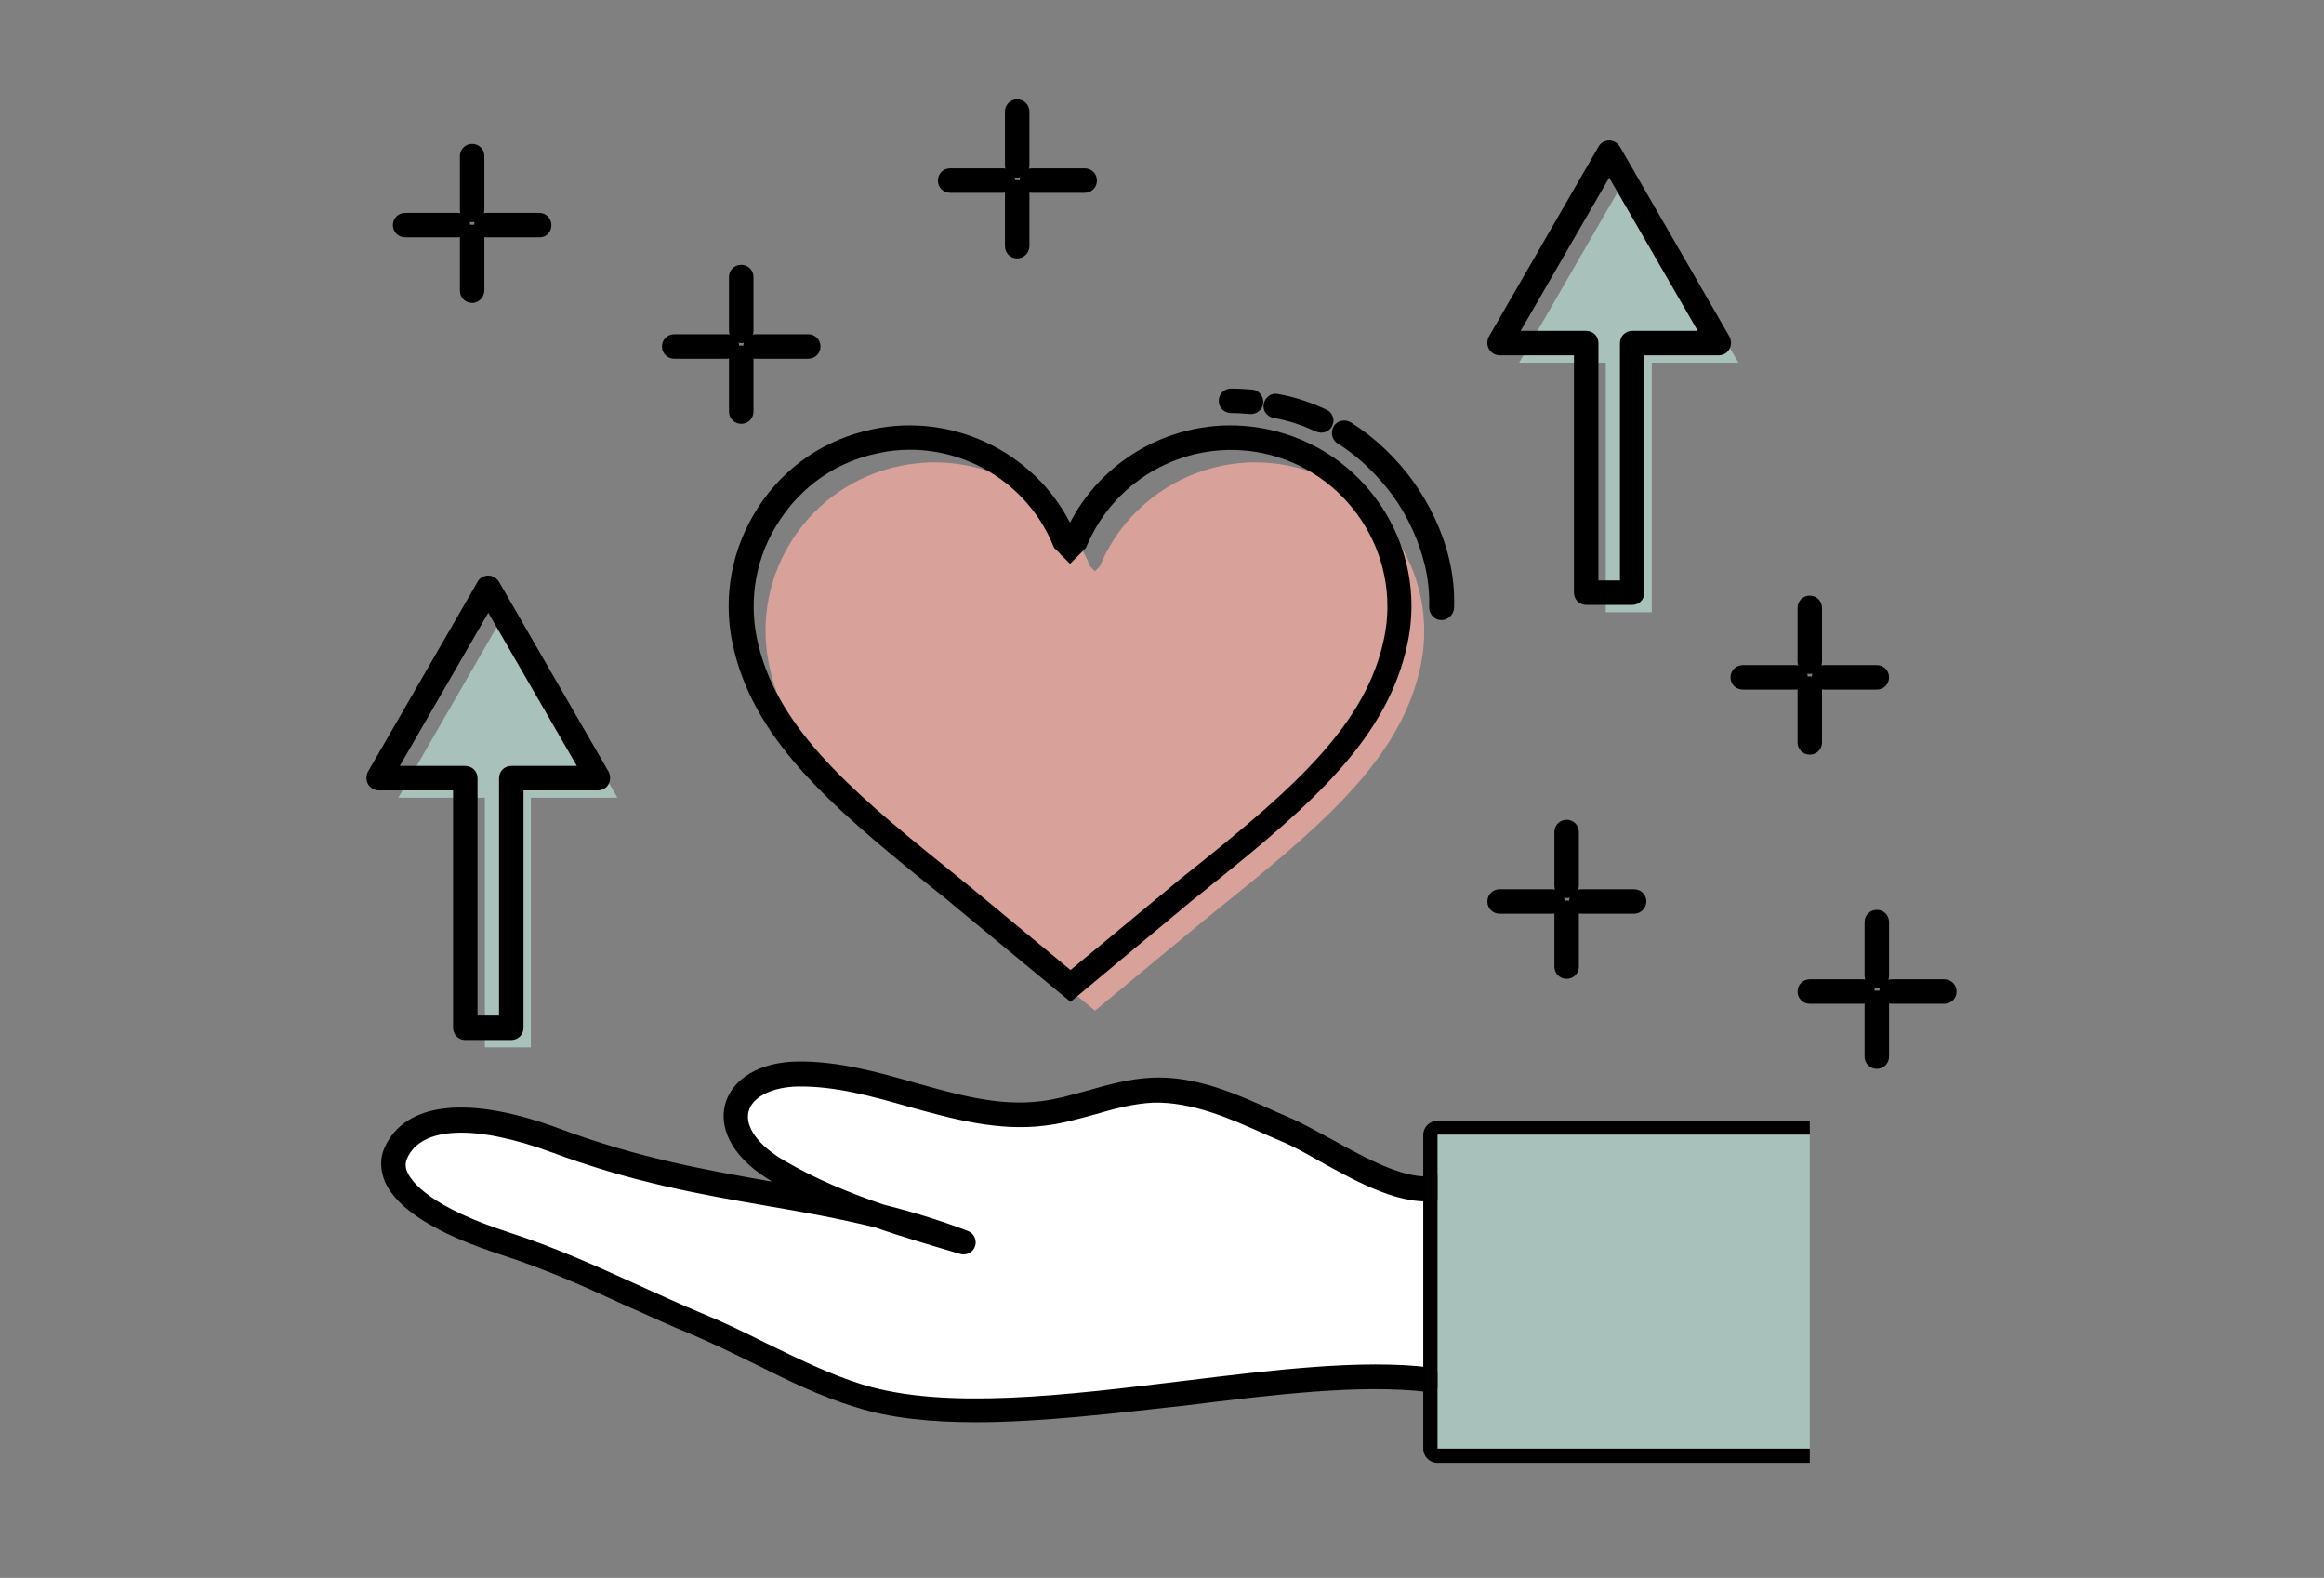 <?xml version="1.0" encoding="utf-8"?>
<!-- Generator: Adobe Illustrator 26.2.1, SVG Export Plug-In . SVG Version: 6.00 Build 0)  -->
<svg version="1.1" id="レイヤー_1" xmlns="http://www.w3.org/2000/svg" xmlns:xlink="http://www.w3.org/1999/xlink" x="0px"
	 y="0px" viewBox="0 0 475 322.4" style="enable-background:new 0 0 475 322.4;" xml:space="preserve">
<rect x="0" y="0" width="475" height="322.4" fill="#808080" stroke="none"/>
<style type="text/css">
	.st0{fill:#FFFFFF;}
	.st1{fill:#A8C2BB;}
	.st2{fill:#D8A199;}
</style>
<g>
	<g>
		<path class="st0" d="M292,281.7c-31.9-3.8-85.8,13-116.4,3.5c-11.5-3.6-21.8-10-32.9-14.5c-14.2-5.9-24.7-11.8-39.4-16.5
			c-19.2-6.2-24.7-13.3-22.3-18.5c3.7-8.4,16.3-8.7,32.9-2.5c31.8,11.9,53.2,9.4,83.2,20.6c-13-3.8-26.1-7.6-37.8-14.4
			c-14.2-8.2-9.9-19.7,3.9-19.9c17-0.3,33.2,10.2,50.1,8c7.6-1,14.8-4.4,22.5-4.7c9.6-0.4,18.5,4.2,27.3,8.1
			c8.8,3.9,21.8,13.7,30.8,11.8"/>
		<path d="M199.4,290.6c-9,0-17.4-0.8-24.6-3.1c-7.2-2.2-13.9-5.5-20.5-8.8c-4.1-2-8.4-4.1-12.6-5.9c-5.2-2.1-9.8-4.3-14.4-6.3
			c-8-3.7-15.6-7.1-24.8-10.1c-13.3-4.3-21.3-9.3-23.8-14.9c-1-2.4-1.1-4.8-0.1-7c4.2-9.4,17.3-10.8,36-3.8
			c15.9,5.9,29.4,8.3,42.4,10.6c0.3,0,0.5,0.1,0.8,0.1c-7.4-4.3-11-10.2-9.6-15.7c1.4-5.3,7.1-8.7,14.8-8.8
			c8.2-0.1,16.2,2.1,23.9,4.3c8.9,2.5,17.3,4.9,25.9,3.8c3.2-0.4,6.3-1.3,9.6-2.2c4.2-1.2,8.5-2.4,13.1-2.6c9.1-0.4,17.4,3.4,25.4,7
			c1,0.4,2,0.9,3,1.3c2.5,1.1,5.3,2.7,8.3,4.3c7.2,4,15.4,8.5,21,7.4c1.4-0.3,2.7,0.6,3,2s-0.6,2.7-2,3c-7.4,1.5-16.5-3.5-24.4-7.9
			c-2.8-1.6-5.5-3.1-7.9-4.1c-1-0.4-2-0.9-3-1.3c-7.5-3.4-15.3-6.8-23.2-6.6c-4,0.2-7.8,1.2-11.9,2.4c-3.3,0.9-6.8,1.9-10.3,2.3
			c-9.6,1.2-18.9-1.4-27.9-3.9c-7.7-2.2-15-4.2-22.5-4.1c-5.3,0.1-9.3,2.1-10.1,5.1c-0.8,3.1,2,7,7.4,10.1
			c6.3,3.7,13.1,6.5,20.1,8.9c5.5,1.4,11.3,3.1,17.3,5.4c1.3,0.5,1.9,1.9,1.5,3.1c-0.4,1.3-1.8,2-3.1,1.6
			c-5.7-1.7-11.6-3.4-17.3-5.4c-7.7-1.9-15.1-3.2-22.7-4.5c-13.2-2.3-26.9-4.7-43.3-10.8c-15.7-5.8-26.8-5.4-29.7,1.2
			c-0.4,0.9-0.4,1.9,0.1,2.9c0.9,1.9,4.6,7,20.7,12.2c9.5,3.1,17.2,6.6,25.4,10.3c4.5,2,9.1,4.2,14.2,6.3c4.4,1.8,8.7,3.9,12.9,6
			c6.4,3.1,13,6.4,19.8,8.5c16.9,5.2,41.4,2.2,65.2-0.7c18.9-2.3,36.7-4.5,50.8-2.8c1.4,0.2,2.4,1.4,2.2,2.8
			c-0.2,1.4-1.4,2.4-2.8,2.2c-13.5-1.6-31,0.5-49.6,2.8C227.6,288.8,212.8,290.6,199.4,290.6z"/>
	</g>
	<rect x="293.8" y="231.9" class="st1" width="76.1" height="64.2"/>
	<g>
		<g>
			<polygon class="st1" points="355.3,74.1 332.9,35.3 310.5,74.1 328.2,74.1 328.2,125.1 337.6,125.1 337.6,74.1 			"/>
		</g>
		<path d="M333.6,123.6h-9.4c-1.4,0-2.5-1.1-2.5-2.5V72.6h-15.2c-0.9,0-1.7-0.5-2.2-1.3c-0.4-0.8-0.4-1.7,0-2.5L326.7,30
			c0.4-0.8,1.3-1.3,2.2-1.3s1.7,0.5,2.2,1.3l22.4,38.8c0.4,0.8,0.4,1.7,0,2.5c-0.4,0.8-1.3,1.3-2.2,1.3h-15.2v48.5
			C336.1,122.5,335,123.6,333.6,123.6z M326.7,118.6h4.4V70.1c0-1.4,1.1-2.5,2.5-2.5h13.4l-18.1-31.3l-18.1,31.3h13.4
			c1.4,0,2.5,1.1,2.5,2.5V118.6z"/>
	</g>
	<g>
		<g>
			<polygon class="st1" points="126.2,163 103.8,124.2 81.4,163 99.1,163 99.1,214 108.5,214 108.5,163 			"/>
		</g>
		<path d="M104.5,212.5h-9.4c-1.4,0-2.5-1.1-2.5-2.5v-48.5H77.4c-0.9,0-1.7-0.5-2.2-1.3c-0.4-0.8-0.4-1.7,0-2.5l22.4-38.8
			c0.4-0.8,1.3-1.3,2.2-1.3l0,0c0.9,0,1.7,0.5,2.2,1.3l22.4,38.8c0.4,0.8,0.4,1.7,0,2.5c-0.4,0.8-1.3,1.3-2.2,1.3H107V210
			C107,211.4,105.9,212.5,104.5,212.5z M97.6,207.5h4.4V159c0-1.4,1.1-2.5,2.5-2.5h13.4l-18.1-31.3l-18.1,31.3h13.4
			c1.4,0,2.5,1.1,2.5,2.5V207.5z"/>
	</g>
	<path d="M369.9,296h-76.1v-64.2h76.1V229h-76.1c-1.6,0-2.9,1.3-2.9,2.9V296c0,1.6,1.3,2.9,2.9,2.9h76.1V296z"/>
	<path d="M294.6,126.7C294.6,126.7,294.6,126.7,294.6,126.7c-1.4,0-2.5-1.2-2.5-2.6c0.1-2.9-0.2-5.8-0.9-8.7
		c-1.2-4.9-3.4-9.8-6.5-14.1c-3.1-4.2-7-8-11.3-10.7c-1.2-0.7-1.5-2.3-0.8-3.5c0.7-1.2,2.3-1.5,3.5-0.8c4.9,3.1,9.3,7.3,12.7,12
		c3.5,4.9,6.1,10.4,7.4,16c0.8,3.3,1.1,6.6,1,9.9C297.1,125.6,296,126.7,294.6,126.7z"/>
	<path d="M270.1,88.4c-0.4,0-0.7-0.1-1.1-0.2c-2.8-1.3-5.7-2.3-8.7-2.8c-1.4-0.3-2.3-1.6-2-2.9c0.3-1.4,1.6-2.3,2.9-2
		c3.4,0.6,6.7,1.7,9.9,3.2c1.3,0.6,1.8,2.1,1.2,3.3C271.9,87.9,271,88.4,270.1,88.4z"/>
	<path d="M255.7,84.6c-0.1,0-0.2,0-0.2,0c-1.3-0.1-2.6-0.2-3.9-0.2c-1.4,0-2.5-1.1-2.5-2.5s1.1-2.5,2.5-2.5c1.5,0,2.9,0.1,4.3,0.2
		c1.4,0.1,2.4,1.4,2.3,2.7C258.1,83.6,257,84.6,255.7,84.6z"/>
	<g>
		<g>
			<path class="st2" d="M223.8,206.5l-22-18.2c-1.5-1.3-3.4-2.7-5.3-4.3c-20.6-16.6-35.5-29.7-39.3-48.1
				c-3.9-18.6,8.1-36.9,26.8-40.7c16.5-3.4,32.6,5.5,38.8,20.5c0.3,0.3,0.6,0.7,1,1c0.4-0.4,0.7-0.7,1-1c6.2-15,22.4-23.9,38.8-20.5
				c18.6,3.9,30.6,22.1,26.8,40.7c-3.8,18.3-18.7,31.5-39.3,48.1c-2,1.6-3.8,3.1-5.3,4.3L223.8,206.5z"/>
		</g>
		<path d="M218.8,204.7l-23.6-19.5c-1.5-1.3-3.3-2.7-5.3-4.3c-21-16.9-36.2-30.4-40.2-49.5c-2-9.7-0.1-19.5,5.3-27.8
			c5.4-8.3,13.7-13.9,23.4-15.9c16.3-3.4,32.8,4.6,40.3,19.1c7.5-14.5,24-22.5,40.3-19.1c20,4.1,32.9,23.7,28.7,43.7
			c-4,19.2-19.1,32.6-40.2,49.5c-1.9,1.6-3.8,3-5.3,4.3L218.8,204.7z M186,91.9c-2.1,0-4.3,0.2-6.5,0.7c-8.4,1.7-15.5,6.6-20.2,13.8
			c-4.7,7.1-6.3,15.7-4.6,24c3.6,17.5,18.2,30.4,38.4,46.6c2,1.6,3.8,3.1,5.3,4.3l20.4,16.9l20.4-16.9c1.5-1.3,3.4-2.8,5.3-4.3
			c20.2-16.2,34.8-29.1,38.4-46.6c3.6-17.3-7.6-34.2-24.8-37.8c-15-3.1-30.1,4.9-36,19l-0.2,0.4l-0.3,0.3c-0.3,0.3-0.7,0.7-1.1,1.1
			l-1.8,1.8l-1.8-1.8c-0.4-0.4-0.7-0.8-1.1-1.1l-0.3-0.3l-0.2-0.4C210.4,99.5,198.6,91.9,186,91.9z"/>
	</g>
	<g>
		<path d="M148.6,73.3h-10.8c-1.4,0-2.5-1.1-2.5-2.5s1.1-2.5,2.5-2.5h10.8c1.4,0,2.5,1.1,2.5,2.5S150,73.3,148.6,73.3z"/>
		<path d="M165.2,73.3h-10.8c-1.4,0-2.5-1.1-2.5-2.5s1.1-2.5,2.5-2.5h10.8c1.4,0,2.5,1.1,2.5,2.5S166.6,73.3,165.2,73.3z"/>
		<path d="M151.5,70.1c-1.4,0-2.5-1.1-2.5-2.5v-11c0-1.4,1.1-2.5,2.5-2.5s2.5,1.1,2.5,2.5v11C154,69,152.9,70.1,151.5,70.1z"/>
		<path d="M151.5,86.6c-1.4,0-2.5-1.1-2.5-2.5v-11c0-1.4,1.1-2.5,2.5-2.5s2.5,1.1,2.5,2.5v11C154,85.5,152.9,86.6,151.5,86.6z"/>
	</g>
	<g>
		<path d="M317.3,186.7h-10.8c-1.4,0-2.5-1.1-2.5-2.5s1.1-2.5,2.5-2.5h10.8c1.4,0,2.5,1.1,2.5,2.5S318.7,186.7,317.3,186.7z"/>
		<path d="M334,186.7h-10.8c-1.4,0-2.5-1.1-2.5-2.5s1.1-2.5,2.5-2.5H334c1.4,0,2.5,1.1,2.5,2.5S335.3,186.7,334,186.7z"/>
		<path d="M320.2,183.5c-1.4,0-2.5-1.1-2.5-2.5v-11c0-1.4,1.1-2.5,2.5-2.5s2.5,1.1,2.5,2.5v11C322.7,182.4,321.6,183.5,320.2,183.5z
			"/>
		<path d="M320.2,200c-1.4,0-2.5-1.1-2.5-2.5v-11c0-1.4,1.1-2.5,2.5-2.5s2.5,1.1,2.5,2.5v11C322.7,198.9,321.6,200,320.2,200z"/>
	</g>
	<g>
		<path d="M367,140.9h-10.8c-1.4,0-2.5-1.1-2.5-2.5s1.1-2.5,2.5-2.5H367c1.4,0,2.5,1.1,2.5,2.5S368.4,140.9,367,140.9z"/>
		<path d="M383.6,140.9h-10.8c-1.4,0-2.5-1.1-2.5-2.5s1.1-2.5,2.5-2.5h10.8c1.4,0,2.5,1.1,2.5,2.5S385,140.9,383.6,140.9z"/>
		<path d="M369.9,137.7c-1.4,0-2.5-1.1-2.5-2.5v-11c0-1.4,1.1-2.5,2.5-2.5s2.5,1.1,2.5,2.5v11C372.4,136.6,371.3,137.7,369.9,137.7z
			"/>
		<path d="M369.9,154.2c-1.4,0-2.5-1.1-2.5-2.5v-11c0-1.4,1.1-2.5,2.5-2.5s2.5,1.1,2.5,2.5v11C372.4,153.1,371.3,154.2,369.9,154.2z
			"/>
	</g>
	<g>
		<path d="M380.7,205.1h-10.8c-1.4,0-2.5-1.1-2.5-2.5s1.1-2.5,2.5-2.5h10.8c1.4,0,2.5,1.1,2.5,2.5S382.1,205.1,380.7,205.1z"/>
		<path d="M397.4,205.1h-10.8c-1.4,0-2.5-1.1-2.5-2.5s1.1-2.5,2.5-2.5h10.8c1.4,0,2.5,1.1,2.5,2.5S398.8,205.1,397.4,205.1z"/>
		<path d="M383.6,201.9c-1.4,0-2.5-1.1-2.5-2.5v-11c0-1.4,1.1-2.5,2.5-2.5s2.5,1.1,2.5,2.5v11C386.1,200.8,385,201.9,383.6,201.9z"
			/>
		<path d="M383.6,218.4c-1.4,0-2.5-1.1-2.5-2.5v-11c0-1.4,1.1-2.5,2.5-2.5s2.5,1.1,2.5,2.5v11C386.1,217.3,385,218.4,383.6,218.4z"
			/>
	</g>
	<g>
		<path d="M93.6,48.5H82.8c-1.4,0-2.5-1.1-2.5-2.5s1.1-2.5,2.5-2.5h10.8c1.4,0,2.5,1.1,2.5,2.5S95,48.5,93.6,48.5z"/>
		<path d="M110.3,48.5H99.4c-1.4,0-2.5-1.1-2.5-2.5s1.1-2.5,2.5-2.5h10.8c1.4,0,2.5,1.1,2.5,2.5S111.7,48.5,110.3,48.5z"/>
		<path d="M96.5,45.4c-1.4,0-2.5-1.1-2.5-2.5v-11c0-1.4,1.1-2.5,2.5-2.5s2.5,1.1,2.5,2.5v11C99,44.2,97.9,45.4,96.5,45.4z"/>
		<path d="M96.5,61.9c-1.4,0-2.5-1.1-2.5-2.5v-11c0-1.4,1.1-2.5,2.5-2.5S99,47,99,48.3v11C99,60.7,97.9,61.9,96.5,61.9z"/>
	</g>
	<g>
		<path d="M205,39.4h-10.8c-1.4,0-2.5-1.1-2.5-2.5s1.1-2.5,2.5-2.5H205c1.4,0,2.5,1.1,2.5,2.5S206.4,39.4,205,39.4z"/>
		<path d="M221.7,39.4h-10.8c-1.4,0-2.5-1.1-2.5-2.5s1.1-2.5,2.5-2.5h10.8c1.4,0,2.5,1.1,2.5,2.5S223.1,39.4,221.7,39.4z"/>
		<path d="M207.9,36.3c-1.4,0-2.5-1.1-2.5-2.5v-11c0-1.4,1.1-2.5,2.5-2.5s2.5,1.1,2.5,2.5v11C210.4,35.1,209.3,36.3,207.9,36.3z"/>
		<path d="M207.9,52.8c-1.4,0-2.5-1.1-2.5-2.5v-11c0-1.4,1.1-2.5,2.5-2.5s2.5,1.1,2.5,2.5v11C210.4,51.6,209.3,52.8,207.9,52.8z"/>
	</g>
</g>
</svg>
